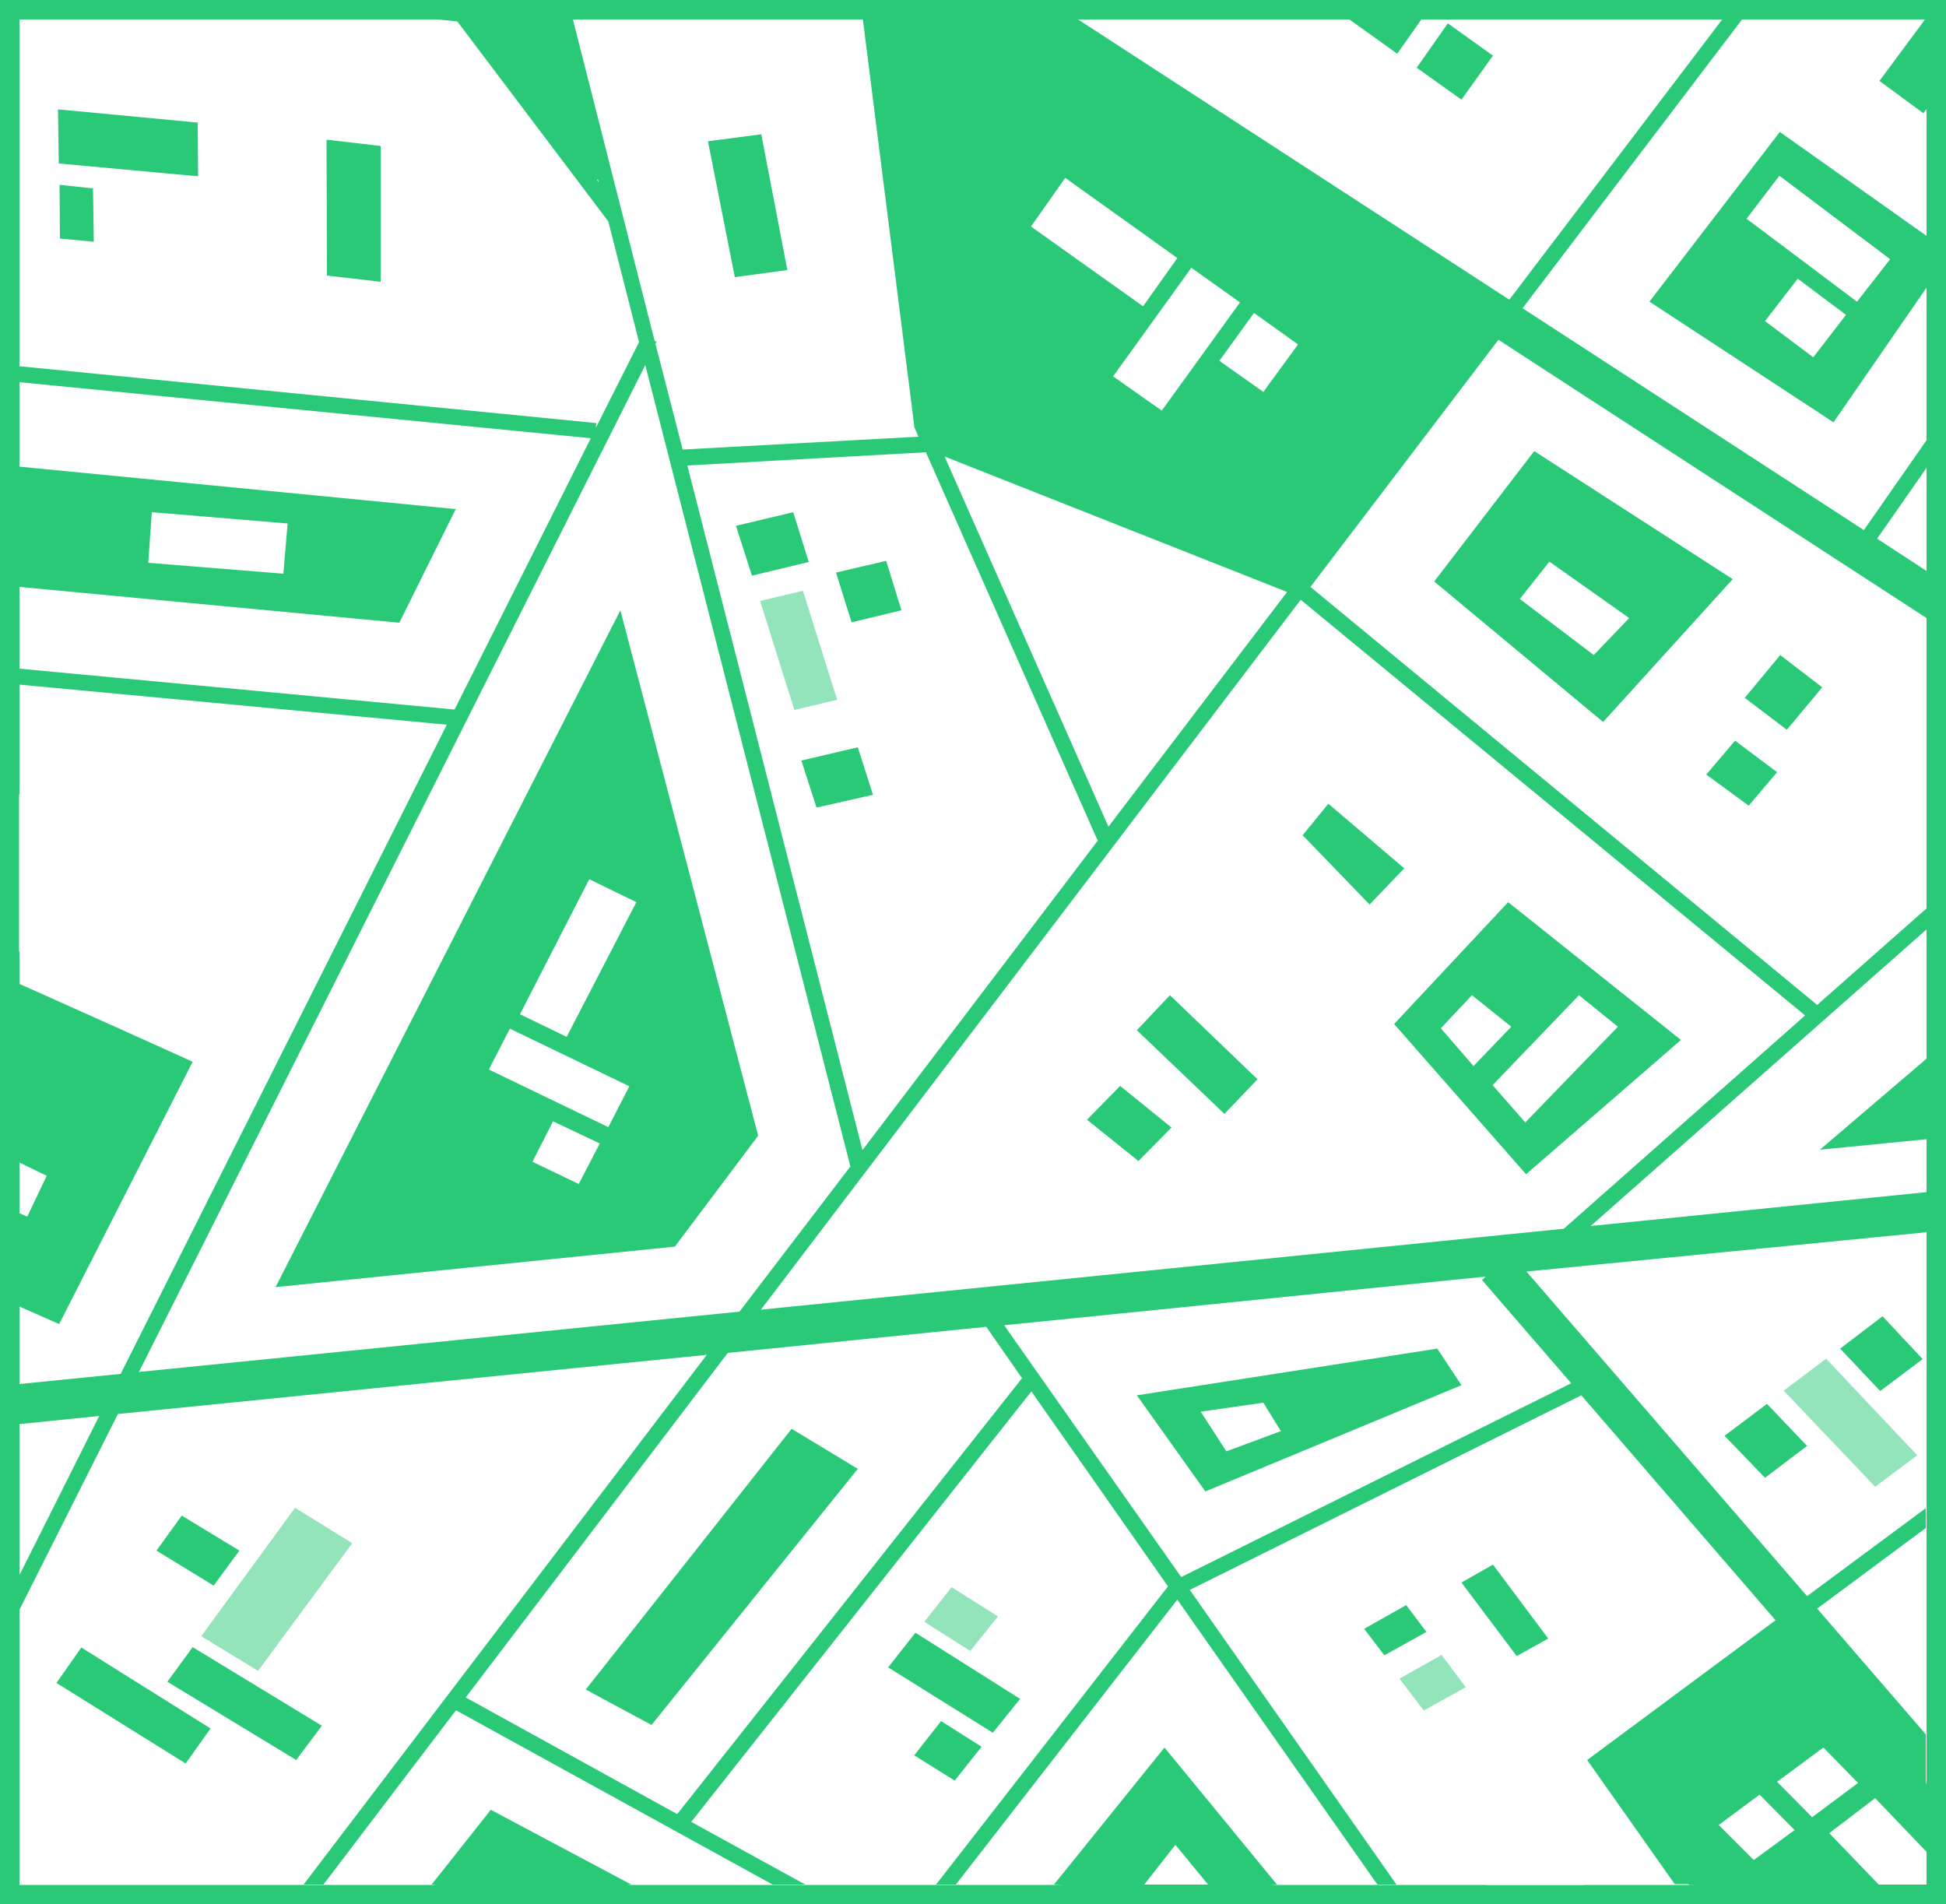 <?xml version="1.0" encoding="UTF-8" standalone="no"?><svg xmlns="http://www.w3.org/2000/svg" xmlns:xlink="http://www.w3.org/1999/xlink" fill="#000000" height="489.2" preserveAspectRatio="xMidYMid meet" version="1" viewBox="0.0 0.0 500.0 489.2" width="500" zoomAndPan="magnify"><g id="change1_1"><path d="M0 0H500V489.2H0z" fill="#29c978"/></g><g id="change2_1"><path d="M495,5v479.3H5V5H495z" fill="#ffffff"/></g><g id="change1_2"><path d="M369.3,346.5l6.2,9.4l-65.8,27.3l-17.6-24.7L369.3,346.5z M70.8,330.7l102.6-10.4l21.4-28.5l-35.4-135 L70.8,330.7z M270.8,484.2l29.3,2.4l28-2.4L299.2,449L270.8,484.2z M5,335.7l10.2,4.5l34.3-67.4c-9.9-4.5-27.2-12.3-44.5-20 l-3.3,40.4L5,335.7z M117.1,130.8L5,119.9l-3.4,16.8L5,150.8l97.6,9.2L117.1,130.8z M457.3,33.9l-33.5,43.6l47.3,31L495,73.9 l3.2-6.5l-3.2-6.8L457.3,33.9z M368.5,149.4l43.4,36.1l33.3-36.7l-51-32.9L368.5,149.4z M358.2,263.1l33.9,38.6l39.8-34.5 l-44.4-35.4L358.2,263.1z M238.4,110.9l0.2,1l0.1,0.4l0.1,0.9l94.8,36.6L385,82L265.6,5h-40.5l13.1,103.9 C238.2,109.6,238.3,110.2,238.4,110.9z M412,453l22,31.3l64.9,3.1l-4-29.4l-35-40.5L412,453z M110.9,484.2l27.9,3.6l23.4-3.6 L126.1,465L110.9,484.2z M495,292.7l2.7-10.7l-2.7-10l-27.4,23.4L495,292.7z M154.4,45.7L144,5l-10.7-2.5L121.1,5l31.4,41.6 L154.4,45.7z M203.4,367.1l-52.9,67l16.9,9.1l53-65.8L203.4,367.1z" fill="#29c978"/></g><g><g id="change3_4"><path d="M264.9,356.2l36.4,51.7l-59.3,76.3h-37.3l-28.6-15.7L264.9,356.2z M463.5,412.4L495,389v-74.6l-106.8,10.7 L463.5,412.4z M234.5,115.5l-59.1,3.2l45.1,176.4l62.5-82.3l-4-9.5l-40-87.9L234.5,115.5z M30.3,361.1L5,411.5v72.7h73.4 l105.1-138.3L30.3,361.1z M495,151.4v-32.9l-15.8,22.6L495,151.4z M80.9,211l-76-6.9v40.4c17.8,8,37.1,16.6,48,21.6L80.9,211z M111.2,84.4l1-56.2l-42.7-4.3L70,79.7L111.2,84.4z M60.4,23L5,17.4v55L61,78.7L60.4,23z M479.6,5l-16.7,21.7L495,49.6V5H479.6z M410.5,5h-97.6l65.4,42.8L410.5,5z M340.1,194l-20.2,25.6l32.7,37.3l28.2-30.3L340.1,194z M297.7,158.5l-13.1-12.2l-9.4,9.4 c0,0,7.4,9.3,10.9,14.8L297.7,158.5z M428.8,414.8L402.1,385l-67.8,32.6l47.7,66.7h24.9l-25.5-34.9L428.8,414.8z M418.6,191 l47.8,39.7l28.6-25.4v-24.4l-42.3-27.3L418.6,191z M358.2,293.4l-54.4-52.3l-71.7,84.6l107-13.6L358.2,293.4z M212.1,91.6L197.4,5 h-27.8l18.8,88.1L212.1,91.6z M485.6,66.6l-28.4-21.4l-8.4,11l28.4,21.2L485.6,66.6z" fill="#ffffff"/></g><g id="change4_23"><path d="M51.7 420.4L66.3 429.3 90.5 396.5 75.8 387.4z" fill="#29c978" opacity="0.5"/></g><g id="change5_19"><path d="M220.3 165L224.2 177.6 237.1 174.6 233.2 162z" fill="#ffffff"/></g><g id="change2_10"><path d="M286 96.7L298.5 105.5 318.6 77.7 306.1 68.8z" fill="#ffffff"/></g><g id="change4_24"><path d="M237.5 416.7L249.3 424.2 256.4 415.3 244.5 407.8z" fill="#29c978" opacity="0.5"/></g><g id="change4_25"><path d="M458.3 357.3L481.8 382 492.6 373.9 469.2 349.1z" fill="#29c978" opacity="0.5"/></g><g id="change5_20"><path d="M485.6 66.6L457.2 45.2 448.8 56.2 477.1 77.5z" fill="#ffffff"/></g></g><g id="change5_1"><path d="M131 264.3L161.7 279.1 156.3 289.6 125.6 274.8z" fill="#ffffff"/></g><g id="change2_2"><path d="M133.6 260.6L145.6 266.4 163.5 231.8 151.4 225.9z" fill="#ffffff"/></g><g id="change4_1"><path d="M195.6 34.5L181.9 36.3 188.8 71.2 202.3 69.4z" fill="#29c978"/></g><g id="change4_2"><path d="M195.3 154.4L204.1 182.4 215.1 179.8 206.3 151.8z" fill="#29c978" opacity="0.5"/></g><g id="change5_2"><path d="M73.9 134.5L39 131.6 38.1 144.6 72.8 147.4z" fill="#ffffff"/></g><g id="change5_3"><path d="M65.1 394.7L71.7 385.7 57 376.5 50.4 385.6z" fill="#ffffff"/></g><g id="change1_3"><path d="M228.2 428.4L255.1 445.2 262.1 436.5 235.2 419.5z" fill="#29c978"/></g><g id="change1_4"><path d="M61.5 398.4L46.7 389.4 40.2 398.4 54.9 407.4z" fill="#29c978"/></g><g id="change4_3"><path d="M43 432.1L76.1 452.2 82.7 443.4 49.5 423.2z" fill="#29c978"/></g><g id="change4_4"><path d="M84 70.8L97.8 72.4 97.8 37.5 83.9 35.9z" fill="#29c978"/></g><g id="change5_4"><path d="M383.5 278.8L391.9 288.4 415.7 263.8 405.7 255.7z" fill="#ffffff"/></g><g id="change4_5"><path d="M494.6 5L482.9 20.8 494.2 29.1 495 28 495 5z" fill="#29c978"/></g><g id="change1_5"><path d="M472.8 346.5L483.1 357.4 494 349.2 483.7 338.2z" fill="#29c978"/></g><g id="change5_5"><path d="M456.6 457.8L465.6 466.9 477.4 458.1 468.5 449z" fill="#ffffff"/></g><g id="change4_6"><path d="M271.1 86.1L282.5 94.2 290.3 83.3 278.9 75.2z" fill="#29c978"/></g><g id="change4_7"><path d="M359.6 431.3L365.8 439.5 376.6 433.5 370.4 425.2z" fill="#29c978" opacity="0.5"/></g><g id="change2_3"><path d="M467.7 220.8L485.7 200 477.7 194 459.7 214.9z" fill="#ffffff"/></g><g id="change4_8"><path d="M375.5 406.6L389.7 425.5 397.8 421 383.6 402z" fill="#29c978"/></g><g id="change5_6"><path d="M459 200.3L452.3 208.3 456.3 211.3 463 203.2z" fill="#ffffff"/></g><g id="change4_9"><path d="M495,113.1l-16.1,23.1l-87.7-57L447.6,5h-5.1l-54.7,72L277,5h-18.7l123.3,80.1l-48.4,63.6l-91.3-36.1l0-0.7 l-1.4,0.1l-0.1,0l-1.5-3.4L225.7,5h-4l13.2,104.4l0,0.3l1.1,2.5l-60.6,3.3l-7-27.2l0.3-0.5l-0.5-0.2L147.2,5h-4.1l10.7,41.8L122.2,5 h-9.8l5.1,0.5l38.8,51.4l7.9,31l-11.1,22l0.1-1.2L5,94.1v4.1l146.8,14.4l-35,69.7L5,171.8v4.1l109.8,10.3L31,353l-26,2.6v10.3 l20.5-2.1L5,404.7v8.9l25.3-50.3l151.3-15.2L78,484.2h5.1L187,347.6l66.4-6.7l9.2,13.2l-88.6,112l-54.4-30l-2.5,3.3l81.4,44.8h8.4 l-29.3-16.1l87.4-110.6l35.1,50.1l-59.6,76.6h5.1l56.9-73.2l51.4,73.2h4.9l-53.1-75.7l100.6-50l49.9,57.8l-48.4,35.9l22.5,31.9h4.9 l-21.9-31l45.5-33.8l36,41.7v-15.4l-27.9-32.3l27.9-20.7v-5.1l-30.5,22.6l-72.1-83.4L495,316.6v-10.3l-86.3,8.7l86.3-76.2v-5.4 l-28.1,24.8L336.7,150.8L385,87.3l110,71.5v-12.1l-12.7-8.3l12.7-18.2V113.1z M330.7,152.1l-45.9,60.3l-42.1-95.1L330.7,152.1z M237.9,116.2l44.1,99.7l0.2-0.1l-60.6,79.7l-45-175.9L237.9,116.2z M35.7,352.5L165.8,93.8l52.7,205.9L190,337L35.7,352.5z M403.7,355.4l-100.2,49.8L258,340.5L381.7,328l-0.9,0.9L403.7,355.4z M463.8,260.9l-62,54.8l-206.3,20.8l138.7-182.4L463.8,260.9z" fill="#29c978"/></g><g id="change5_7"><path d="M57.6 452L70.4 459.8 73.5 455.7 60.6 447.9z" fill="#ffffff"/></g><g id="change2_4"><path d="M25.1 420.2L39.8 429.1 46.3 420.3 31.6 411.3z" fill="#ffffff"/></g><g id="change2_5"><path d="M108.1 408.3L93.5 399.3 86.8 408.3 101.4 417.3z" fill="#ffffff"/></g><g id="change3_1"><path d="M136.8 298.5L148.7 304.2 154.1 293.8 142.1 288.1z" fill="#ffffff"/></g><g id="change5_8"><path d="M80.8 422L91.7 428.7 94.9 424.4 84 417.7z" fill="#ffffff"/></g><g id="change4_10"><path d="M468.2 176.6L457.4 168.3 448.3 179.3 459.1 187.5z" fill="#29c978"/></g><g id="change2_6"><path d="M474.3 80.9L461.9 71.6 453.5 82.5 465.9 91.8z" fill="#ffffff"/></g><g id="change4_11"><path d="M443.1 368.9L453.5 379.7 464.3 371.5 454 360.7z" fill="#29c978"/></g><g id="change4_12"><path d="M161.7 270L167.3 272.7 172.8 262.1 167.2 259.4z" fill="#29c978"/></g><g id="change4_13"><path d="M279.3 287.7L292.5 298.3 301 289.7 287.8 279z" fill="#29c978"/></g><g id="change3_2"><path d="M273.7 45.7L264.9 58.2 293.7 78.7 302.5 66.3z" fill="#ffffff"/></g><g id="change5_9"><path d="M322.2 80.4L313.3 92.7 324.6 100.7 333.5 88.5z" fill="#ffffff"/></g><g id="change1_6"><path d="M383.6 14.3L372 6 364 17.4 375.5 25.6z" fill="#29c978"/></g><g id="change3_3"><path d="M441.6 468.9L450.6 477.9 461.1 470.2 452.1 461.1z" fill="#ffffff"/></g><g id="change5_10"><path d="M477.4 385.2L472.9 380.6 462.1 388.7 466.6 393.3z" fill="#ffffff"/></g><g id="change4_14"><path d="M437.3 71.9L443.6 76.6 452 65.7 445.7 61z" fill="#29c978"/></g><g id="change1_7"><path d="M438.4 199L449.3 207 456.6 198.4 445.8 190.3z" fill="#29c978"/></g><g id="change5_11"><path d="M409.5 168.3L418.6 158.8 398.1 144.3 390.5 153.9z" fill="#ffffff"/></g><g id="change4_15"><path d="M231.6 156.8L227.7 144.1 214.8 147.1 218.8 159.9z" fill="#29c978"/></g><g id="change1_8"><path d="M203.8 131.6L189.1 135.1 193.2 147.9 207.8 144.4z" fill="#29c978"/></g><g id="change4_16"><path d="M252.2 448.8L241.8 442.2 234.9 451 245.3 457.5z" fill="#29c978"/></g><g id="change4_17"><path d="M220.4 192L205.9 195.4 209.8 207.5 224.3 204.2z" fill="#29c978"/></g><g id="change5_12"><path d="M266.6 411.9L263.2 416.2 272.1 421.9 275.5 417.6z" fill="#ffffff"/></g><g id="change5_13"><path d="M294 484.2L310.4 484.2 302 474z" fill="#ffffff"/></g><g id="change1_9"><path d="M355.7 425.3L366.5 419.3 361.3 412.4 350.5 418.5z" fill="#29c978"/></g><g id="change2_7"><path d="M388.3 263.8L378.2 255.7 370.2 264.2 378.6 273.9z" fill="#ffffff"/></g><g id="change5_14"><path d="M375.5 421.8L381.2 429.3 385.3 427.1 379.4 419.6z" fill="#ffffff"/></g><g id="change5_15"><path d="M308.5 362.7L315.1 372.9 329.1 367.7 324.6 360.4z" fill="#ffffff"/></g><g id="change2_8"><path d="M495 484.2L495 475.8 481.8 462 470 471 482.7 484.2z" fill="#ffffff"/></g><g id="change5_16"><path d="M380.4 5L386.9 9.6 390.2 5z" fill="#ffffff"/></g><g id="change4_18"><path d="M118.2 290.4L125.6 294 131 283.3 123.5 279.7z" fill="#29c978"/></g><g id="change4_19"><path d="M360.8 223.1L341.3 206.5 334.7 214.6 351.9 232.4z" fill="#29c978"/></g><g id="change1_10"><path d="M323.1 277.3L300.6 255.7 292.1 264.7 314.6 286.2z" fill="#29c978"/></g><g id="change5_17"><path d="M5 298.7L5 311.7 7 312.6 12 302.1z" fill="#ffffff"/></g><g id="change4_20"><path d="M471.8 484.2L474.1 482.6 465.1 473.3 454.3 481.5 456.9 484.2z" fill="#29c978"/></g><g id="change1_11"><path d="M14.5 432.4L47.7 453.1 54.1 444.1 20.9 423.3z" fill="#29c978"/></g><g id="change4_21"><path d="M346.7 5L359 13.8 365.2 5z" fill="#29c978"/></g><g id="change2_9"><path d="M212.7 226.8L245.5 219.1 241.7 206.7 208.8 214.4z" fill="#ffffff"/></g><g id="change4_22"><path d="M15.4 61.3L24.1 62.1 23.9 48.4 15.3 47.5z" fill="#29c978"/></g><g id="change1_12"><path d="M50.9 45.3L50.8 31.5 14.9 28.1 15.1 42z" fill="#29c978"/></g><g id="change5_18"><path d="M37.3 63.7L51.1 65 51.1 51.3 37.1 50z" fill="#ffffff"/></g></svg>